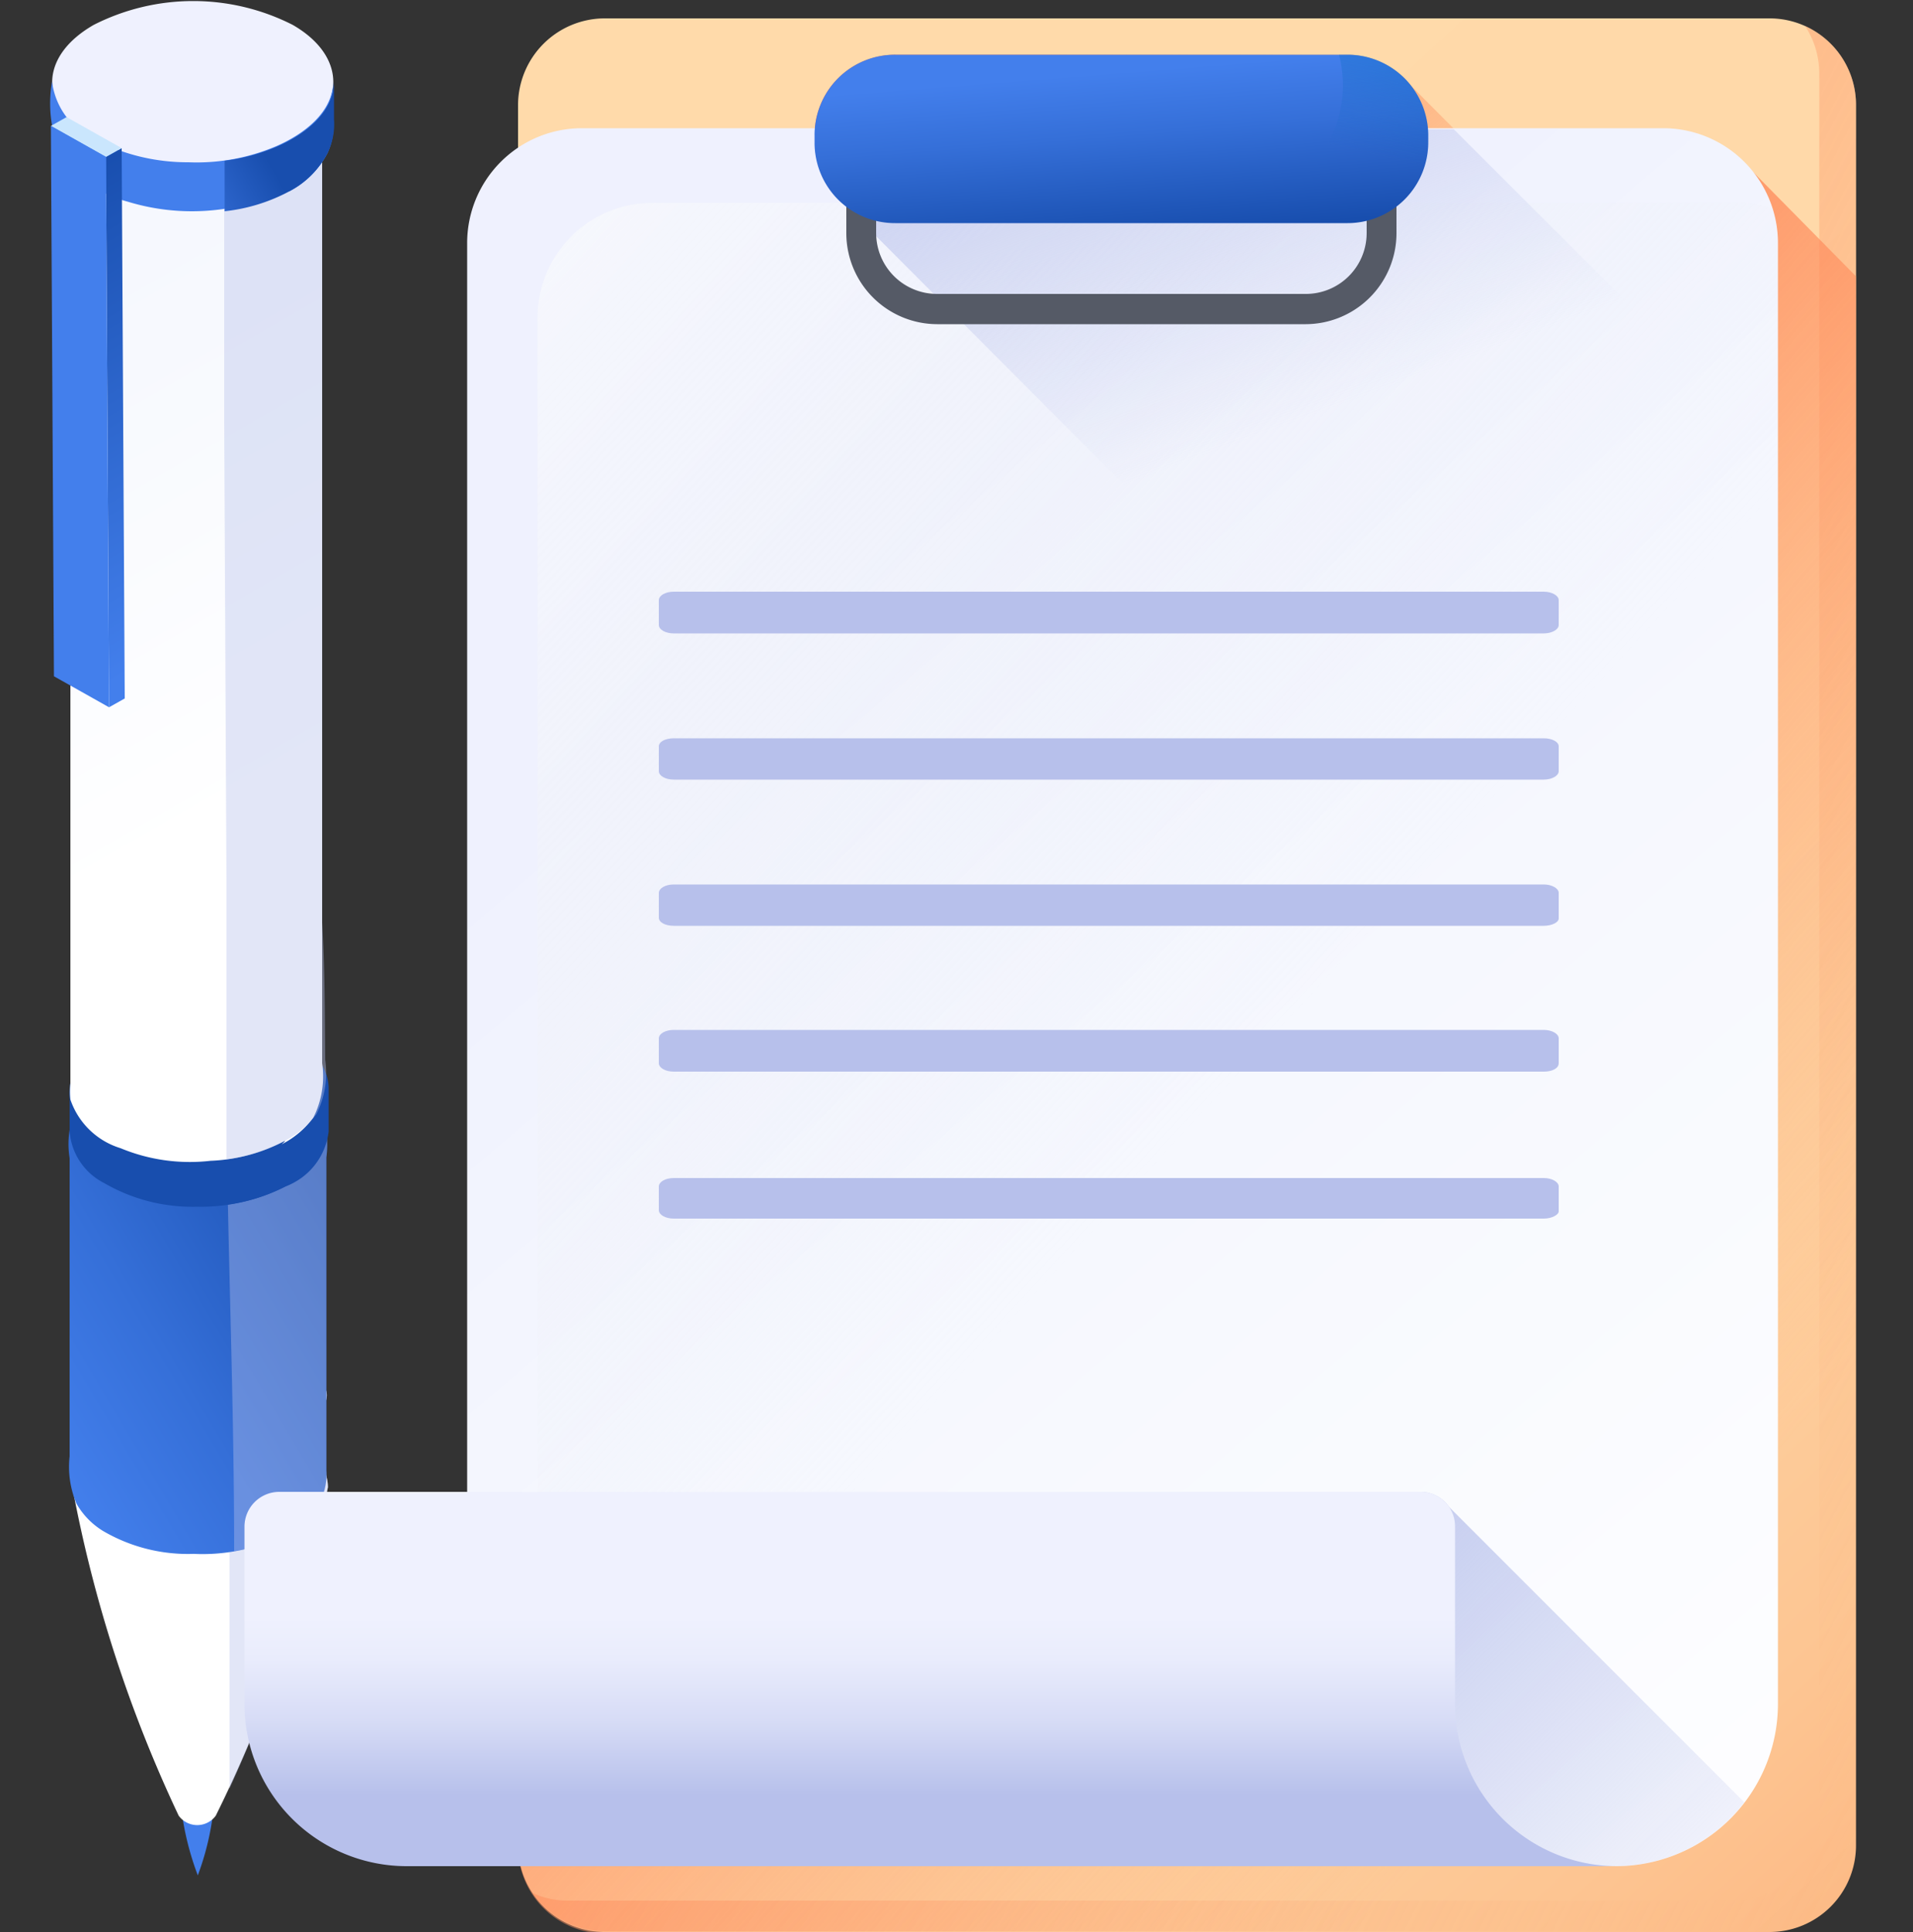 <svg xmlns="http://www.w3.org/2000/svg" xmlns:xlink="http://www.w3.org/1999/xlink" viewBox="0 0 50 50.48"><rect x="0" y="0" width="50" height="50.48" fill="#333333" stroke="none"/><defs><style>.cls-1{isolation:isolate;}.cls-2{fill:url(#linear-gradient);}.cls-3{fill:url(#linear-gradient-2);}.cls-4,.cls-7{opacity:0.4;}.cls-4,.cls-9{mix-blend-mode:multiply;}.cls-5,.cls-9{fill:#b7c0eb;}.cls-6{fill:url(#linear-gradient-3);}.cls-8{fill:#e87087;}.cls-10{fill:url(#linear-gradient-4);}.cls-11{fill:#1855b2;}.cls-12{fill:#184eae;}.cls-13{fill:url(#linear-gradient-5);}.cls-14{fill:#4d5986;}.cls-15{fill:#eff1fe;}.cls-16{fill:url(#linear-gradient-6);}.cls-17{fill:url(#linear-gradient-7);}.cls-18{fill:url(#linear-gradient-8);}.cls-19{fill:#cae6fd;}.cls-20{fill:url(#linear-gradient-9);}.cls-21{fill:none;}.cls-22{fill:url(#Безымянный_градиент_5);}.cls-23{fill:url(#Безымянный_градиент_15);}.cls-24{fill:url(#Безымянный_градиент_15-2);}.cls-25{fill:url(#Безымянный_градиент_15-3);}.cls-26{fill:url(#linear-gradient-10);}.cls-27{fill:url(#Безымянный_градиент_20);}.cls-28{fill:url(#Безымянный_градиент_78);}.cls-29{fill:url(#Безымянный_градиент_62);}.cls-30{fill:url(#Безымянный_градиент_17);}.cls-31{fill:url(#Безымянный_градиент_78-2);}.cls-32{fill:#555a66;}.cls-33{fill:url(#linear-gradient-11);}.cls-34{fill:url(#Безымянный_градиент_10);}</style><linearGradient id="linear-gradient" x1="234.6" y1="-1563.86" x2="237.25" y2="-1563.86" gradientTransform="matrix(0.38, 0.66, 0.66, -0.38, 941.27, -707.77)" gradientUnits="userSpaceOnUse"><stop offset="0" stop-color="#4cd9ed"/><stop offset="0.22" stop-color="#4ac2ed"/><stop offset="0.74" stop-color="#4592ec"/><stop offset="1" stop-color="#437fec"/></linearGradient><linearGradient id="linear-gradient-2" x1="220.31" y1="-1558.41" x2="235.76" y2="-1558.41" gradientTransform="matrix(0.38, 0.66, 0.66, -0.38, 941.27, -707.77)" gradientUnits="userSpaceOnUse"><stop offset="0" stop-color="#f1f4fe"/><stop offset="0.58" stop-color="#f7f9fe"/><stop offset="1" stop-color="#fff"/></linearGradient><linearGradient id="linear-gradient-3" x1="-18.83" y1="76.21" x2="-18.83" y2="86.91" gradientTransform="matrix(0.51, 0.86, 0.86, -0.51, -55.69, 91.55)" gradientUnits="userSpaceOnUse"><stop offset="0" stop-color="#437fec"/><stop offset="0.38" stop-color="#356fd8"/><stop offset="1" stop-color="#184eae"/></linearGradient><linearGradient id="linear-gradient-4" x1="210.69" y1="-1551.43" x2="218.24" y2="-1551.43" gradientTransform="matrix(0.38, 0.66, 0.66, -0.38, 941.27, -707.77)" gradientUnits="userSpaceOnUse"><stop offset="0.17" stop-color="#437fec"/><stop offset="0.47" stop-color="#336cd5"/><stop offset="1" stop-color="#184eae"/></linearGradient><linearGradient id="linear-gradient-5" x1="180.89" y1="-1542.42" x2="216.93" y2="-1542.42" xlink:href="#linear-gradient-2"/><linearGradient id="linear-gradient-6" x1="180.98" y1="-1535.04" x2="189.01" y2="-1533.62" gradientTransform="matrix(0.38, 0.66, 0.66, -0.38, 941.27, -707.77)" gradientUnits="userSpaceOnUse"><stop offset="0" stop-color="#4cd9ed"/><stop offset="0.2" stop-color="#4cd4ed"/><stop offset="0.41" stop-color="#4ac7ed"/><stop offset="0.65" stop-color="#48b0ed"/><stop offset="0.88" stop-color="#4591ec"/><stop offset="1" stop-color="#437fec"/></linearGradient><linearGradient id="linear-gradient-7" x1="187.56" y1="-1535.04" x2="187.56" y2="-1529.59" xlink:href="#linear-gradient-4"/><linearGradient id="linear-gradient-8" x1="-45.95" y1="91.26" x2="-33.49" y2="91.26" gradientTransform="matrix(0.51, 0.86, 0.86, -0.51, -55.69, 91.55)" gradientUnits="userSpaceOnUse"><stop offset="0" stop-color="#4cd9ed"/><stop offset="0" stop-color="#4bd7ec"/><stop offset="0.02" stop-color="#2775c0"/><stop offset="0.03" stop-color="#184eae"/><stop offset="1" stop-color="#437fec"/></linearGradient><linearGradient id="linear-gradient-9" x1="191.31" y1="-1544.03" x2="192.49" y2="-1541.81" gradientTransform="matrix(0.38, 0.66, 0.66, -0.38, 941.27, -707.77)" gradientUnits="userSpaceOnUse"><stop offset="0" stop-color="#4cd9ed"/><stop offset="0.54" stop-color="#47a6ec"/><stop offset="1" stop-color="#437fec"/></linearGradient><linearGradient id="Безымянный_градиент_5" x1="18.24" y1="-567.46" x2="53.12" y2="-605.2" gradientTransform="matrix(1, 0, 0, -1, 0, -555.82)" gradientUnits="userSpaceOnUse"><stop offset="0" stop-color="#ffdaaa"/><stop offset="0.42" stop-color="#ffd8a8"/><stop offset="0.65" stop-color="#fed1a0"/><stop offset="0.84" stop-color="#fdc592"/><stop offset="1" stop-color="#fcb47f"/><stop offset="1" stop-color="#fcb37e"/></linearGradient><linearGradient id="Безымянный_градиент_15" x1="54.41" y1="-593.46" x2="5.68" y2="-568.12" gradientTransform="matrix(1, 0, 0, -1, 0, -555.82)" gradientUnits="userSpaceOnUse"><stop offset="0" stop-color="#fcb37e" stop-opacity="0"/><stop offset="1" stop-color="#ff7044"/></linearGradient><linearGradient id="Безымянный_градиент_15-2" x1="44.64" y1="-595.88" x2="21.2" y2="-575.19" xlink:href="#Безымянный_градиент_15"/><linearGradient id="Безымянный_градиент_15-3" x1="37.99" y1="-568.27" x2="26.65" y2="-556.42" xlink:href="#Безымянный_градиент_15"/><linearGradient id="linear-gradient-10" x1="7.25" y1="-556.71" x2="49.96" y2="-607.3" gradientTransform="matrix(1, 0, 0, -1, 0, -555.82)" gradientUnits="userSpaceOnUse"><stop offset="0.3" stop-color="#eff1fe"/><stop offset="0.52" stop-color="#f5f7fe"/><stop offset="1" stop-color="#fff"/></linearGradient><linearGradient id="Безымянный_градиент_20" x1="31.89" y1="-584.49" x2="2.53" y2="-557.4" gradientTransform="matrix(1, 0, 0, -1, 0, -555.82)" gradientUnits="userSpaceOnUse"><stop offset="0" stop-color="#e9edf5" stop-opacity="0"/><stop offset="1" stop-color="#fff"/></linearGradient><linearGradient id="Безымянный_градиент_78" x1="39.47" y1="-614.33" x2="25.57" y2="-600.43" gradientTransform="matrix(1, 0, 0, -1, 0, -555.82)" gradientUnits="userSpaceOnUse"><stop offset="0" stop-color="#b7c0eb" stop-opacity="0"/><stop offset="0.29" stop-color="#b7c0eb" stop-opacity="0.29"/><stop offset="0.59" stop-color="#b7c0eb" stop-opacity="0.59"/><stop offset="0.84" stop-color="#b7c0eb" stop-opacity="0.84"/><stop offset="1" stop-color="#b7c0eb"/></linearGradient><linearGradient id="Безымянный_градиент_62" x1="24.33" y1="-598.06" x2="24.33" y2="-602.71" gradientTransform="matrix(1, 0, 0, -1, 0, -555.82)" gradientUnits="userSpaceOnUse"><stop offset="0" stop-color="#eff1fe"/><stop offset="0.24" stop-color="#e9ecfc"/><stop offset="0.58" stop-color="#d7dcf6"/><stop offset="0.96" stop-color="#bac3ec"/><stop offset="1" stop-color="#b7c0eb"/></linearGradient><linearGradient id="Безымянный_градиент_17" x1="42.4" y1="-604.51" x2="42.61" y2="-604.72" gradientTransform="matrix(1, 0, 0, -1, 0, -555.82)" gradientUnits="userSpaceOnUse"><stop offset="0" stop-color="#f9f7fc"/><stop offset="1" stop-color="#f0ddfc"/></linearGradient><linearGradient id="Безымянный_градиент_78-2" x1="34.87" y1="-566.48" x2="29.74" y2="-552.6" xlink:href="#Безымянный_градиент_78"/><linearGradient id="linear-gradient-11" x1="29.17" y1="-557.7" x2="29.51" y2="-562.01" gradientTransform="matrix(1, 0, 0, -1, 0, -555.82)" xlink:href="#linear-gradient-3"/><linearGradient id="Безымянный_градиент_10" x1="30.18" y1="-558.52" x2="31.96" y2="-551" gradientTransform="matrix(1, 0, 0, -1, 0, -555.82)" gradientUnits="userSpaceOnUse"><stop offset="0" stop-color="#0469bc" stop-opacity="0"/><stop offset="1" stop-color="#0469bc"/></linearGradient></defs><g class="cls-1"><g id="Слой_2" data-name="Слой 2"><g id="Слой_1-2" data-name="Слой 1"><path class="cls-2" d="M5.17,49a7.58,7.58,0,0,1-.43-1.72v-.17a.32.32,0,0,1,0-.17.3.3,0,0,1,.14-.11.59.59,0,0,1,.37,0,.41.41,0,0,1,.32.17.44.44,0,0,1,0,.16v.21A7.1,7.1,0,0,1,5.17,49Z"/><path class="cls-3" d="M4.67,47.44a35.13,35.13,0,0,1-2.78-8.59v-1.3a2.48,2.48,0,0,1,.18-1.35,2.43,2.43,0,0,1,1.07-.88A5.19,5.19,0,0,1,6,34.94a3.19,3.19,0,0,1,2.5,1.34c.2.4-.38.76-.38,1.18s.45.85.45,1.4a34.61,34.61,0,0,1-2.93,8.58A.6.6,0,0,1,4.67,47.44Z"/><g class="cls-4"><path class="cls-5" d="M6,34.94a3.19,3.19,0,0,1,2.5,1.34c.2.4-.38.76-.38,1.18s.45.85.45,1.4A37.38,37.38,0,0,1,6,46.73q0-5.9,0-11.79Z"/></g><path class="cls-6" d="M7.49,40.08a4.85,4.85,0,0,1-2.43.52A4.39,4.39,0,0,1,2.69,40,2,2,0,0,1,2,39.29a2.47,2.47,0,0,1-.18-1.24c0-1.29,0-2.59,0-3.89s0-2.6,0-3.9A2.35,2.35,0,0,1,2,28.92a2.34,2.34,0,0,1,1-.87,5.16,5.16,0,0,1,2.82-.4A3.16,3.16,0,0,1,8.39,29a2.59,2.59,0,0,1,.14,1.24v1.64c0,1.09,0,2.18,0,3.27s0,2.18,0,3.27a1.58,1.58,0,0,1-.28,1,2.31,2.31,0,0,1-.78.64Z"/><g class="cls-7"><path class="cls-8" d="M7.49,40.08Z"/><path class="cls-9" d="M8.27,39.44a2.31,2.31,0,0,1-.78.64,4.33,4.33,0,0,1-1.37.45c0-4.29-.2-8.47-.21-12.75.87.14,2.07.4,2.48,1.22a2.59,2.59,0,0,1,.14,1.24v1.64c0,1.09,0,2.18,0,3.27s0,2.18,0,3.27A1.58,1.58,0,0,1,8.27,39.44Z"/></g><path class="cls-10" d="M7.46,31a4.87,4.87,0,0,1-2.31.53,4.59,4.59,0,0,1-2.43-.62,1.65,1.65,0,0,1-.9-1.35c0-.28,0-.55,0-.83a1.67,1.67,0,0,1,.09-.7,2.28,2.28,0,0,1,1.4-1.19,5,5,0,0,1,2-.33,4.84,4.84,0,0,1,2,.41c.6.28,1.28.79,1.28,1.53,0,.33,0,.75,0,1.11A1.75,1.75,0,0,1,7.46,31Z"/><path class="cls-11" d="M7.46,31Z"/><path class="cls-12" d="M7.24,26.87c.6.28,1.28.79,1.28,1.53,0,.33,0,.75,0,1.11A1.75,1.75,0,0,1,7.46,31a4.61,4.61,0,0,1-1.5.47l0-4.91A4.49,4.49,0,0,1,7.24,26.87Z"/><path class="cls-13" d="M7.44,29.81a4.53,4.53,0,0,1-1.94.52A4.72,4.72,0,0,1,3.15,30a2,2,0,0,1-1.31-1.27,1.93,1.93,0,0,1,0-.42V27c0-1.88,0-3.76,0-5.63q0-3.81,0-7.62c0-2.37,0-4.74,0-7.11,0-1.38,0-2.75,0-4.13a1.31,1.31,0,0,1,0-.28A1.77,1.77,0,0,1,2.83.75,5,5,0,0,1,5.61.27,3.46,3.46,0,0,1,8.2,1.49,2.46,2.46,0,0,1,8.42,3c0,.65,0,1.3,0,2,0,1.31,0,2.61,0,3.92,0,2.6,0,5.21,0,7.83l0,7.35c0,1.23,0,2.45,0,3.68a2.39,2.39,0,0,1-.23,1.42,2.34,2.34,0,0,1-.83.7S7.48,29.8,7.44,29.81Z"/><g class="cls-7"><path class="cls-14" d="M7.44,29.81s0,0,0,0Z"/><path class="cls-9" d="M8.5,27.69a2.39,2.39,0,0,1-.23,1.42,2.34,2.34,0,0,1-.83.7,4.29,4.29,0,0,1-1.52.48l0-7L5.86,11c0-3.58,0-7.15,0-10.74A3.31,3.31,0,0,1,8.2,1.49,2.46,2.46,0,0,1,8.42,3c0,.65,0,1.3,0,2,0,1.31,0,2.61,0,3.92,0,2.6,0,5.21,0,7.83l0,7.35C8.49,25.24,8.49,26.46,8.5,27.69Z"/></g><path class="cls-15" d="M2.46,3.65a5.75,5.75,0,0,0,5.19,0c1.42-.84,1.41-2.19,0-3a5.74,5.74,0,0,0-5.2,0C1,1.48,1,2.83,2.46,3.65Z"/><path class="cls-16" d="M7.55,4.93a5.74,5.74,0,0,1-4.21.34,3.39,3.39,0,0,1-1.64-1,3.35,3.35,0,0,1-.34-2.14,1.93,1.93,0,0,0,1.1,1.51,5.27,5.27,0,0,0,2.47.6,5.3,5.3,0,0,0,2.29-.42c.69-.3,1.49-.87,1.49-1.71v1A1.72,1.72,0,0,1,8.56,4a2.34,2.34,0,0,1-1,1Z"/><path class="cls-11" d="M7.55,4.93Z"/><path class="cls-17" d="M8.56,4a2.34,2.34,0,0,1-1,1,4.63,4.63,0,0,1-1.69.52V4.2a5,5,0,0,0,1.37-.37c.69-.3,1.49-.87,1.49-1.71v1A1.72,1.72,0,0,1,8.56,4Z"/><g class="cls-1"><polygon class="cls-18" points="2.85 18.48 3.26 18.25 3.18 3.87 2.77 4.1 2.85 18.48"/><polygon class="cls-19" points="3.18 3.87 1.74 3.06 1.33 3.29 2.77 4.1 3.18 3.87"/><polygon class="cls-20" points="2.77 4.1 1.33 3.29 1.41 17.67 2.85 18.48 2.77 4.1"/></g><rect class="cls-21" y="0.48" width="50" height="50"/><path class="cls-22" d="M46.25,50.48H15.81a2.27,2.27,0,0,1-2.27-2.26V2.74A2.27,2.27,0,0,1,15.81.48H46.25a2.26,2.26,0,0,1,2.26,2.26V48.22A2.26,2.26,0,0,1,46.25,50.48Z"/><path class="cls-23" d="M47.18.68a2.26,2.26,0,0,1,.37,1.24V47.4a2.26,2.26,0,0,1-2.26,2.26H14.84a2.17,2.17,0,0,1-.92-.2,2.26,2.26,0,0,0,1.89,1H46.25a2.26,2.26,0,0,0,2.26-2.26V2.74A2.26,2.26,0,0,0,47.18.68Z"/><path class="cls-24" d="M48.51,48.22v-41L45.59,4.26V45a2.13,2.13,0,0,1-2.13,2.13H13.54v1.13a2.27,2.27,0,0,0,2.27,2.26H46.25A2.26,2.26,0,0,0,48.51,48.22Z"/><path class="cls-25" d="M36.9,2.26a2.14,2.14,0,0,0-1.68-.83H23.4a2.1,2.1,0,0,0-2.11,2.11v.18a2.12,2.12,0,0,0,.83,1.68L42,25.32a2.09,2.09,0,0,0,1.68.83h4.79V13.88Z"/><path class="cls-26" d="M42.21,48.76h-30V6.35a3,3,0,0,1,3-3H43.47a3,3,0,0,1,3,3V44.52A4.24,4.24,0,0,1,42.21,48.76Z"/><path class="cls-27" d="M17.05,5.3a3,3,0,0,0-3,3V48.76H42.21a4.24,4.24,0,0,0,4.24-4.24V6.37a3.1,3.1,0,0,0-.14-.92,2.82,2.82,0,0,0-.92-.15Z"/><path class="cls-28" d="M45.59,47.09l-7.71-7.71a.91.91,0,0,0-.75-.4h-25v9.78H42.21A4.23,4.23,0,0,0,45.59,47.09Z"/><path class="cls-29" d="M42.27,48.76H10.63a4.24,4.24,0,0,1-4.24-4.24V39.89a.91.91,0,0,1,.9-.91H37.13a.9.9,0,0,1,.9.91v4.63A4.24,4.24,0,0,0,42.27,48.76Z"/><path class="cls-30" d="M42.66,48.75h0Z"/><path class="cls-5" d="M40.35,31.84H17.61c-.22,0-.39-.1-.39-.22V31c0-.12.17-.22.39-.22H40.35c.21,0,.39.1.39.22v.65C40.74,31.74,40.56,31.84,40.35,31.84Z"/><path class="cls-5" d="M40.35,28H17.61c-.22,0-.39-.1-.39-.22v-.65c0-.12.17-.22.39-.22H40.35c.21,0,.39.1.39.22v.65C40.74,27.92,40.56,28,40.35,28Z"/><path class="cls-5" d="M40.35,24.19H17.61c-.22,0-.39-.09-.39-.21v-.65c0-.12.17-.22.39-.22H40.35c.21,0,.39.1.39.22V24C40.74,24.1,40.56,24.19,40.35,24.19Z"/><path class="cls-5" d="M40.35,20.37H17.61c-.22,0-.39-.1-.39-.22V19.5c0-.12.17-.21.39-.21H40.35c.21,0,.39.09.39.21v.65C40.74,20.27,40.56,20.37,40.35,20.37Z"/><path class="cls-5" d="M40.35,16.55H17.61c-.22,0-.39-.1-.39-.22v-.65c0-.12.17-.22.39-.22H40.35c.21,0,.39.1.39.22v.65C40.74,16.45,40.56,16.55,40.35,16.55Z"/><path class="cls-31" d="M46.45,26.15V11.82L38,3.38H21.3a.86.86,0,0,0,0,.16v.18a2.12,2.12,0,0,0,.83,1.68L42,25.32a2.09,2.09,0,0,0,1.68.83Z"/><path class="cls-32" d="M34.13,8.47H24.49A2.38,2.38,0,0,1,22.12,6.1V3H36.5V6.1A2.38,2.38,0,0,1,34.13,8.47ZM22.9,3.77V6.1a1.59,1.59,0,0,0,1.59,1.58h9.64A1.59,1.59,0,0,0,35.72,6.1V3.77Z"/><path class="cls-33" d="M35.22,5.83H23.4a2.1,2.1,0,0,1-2.11-2.11V3.54A2.1,2.1,0,0,1,23.4,1.43H35.22a2.11,2.11,0,0,1,2.11,2.11v.18A2.11,2.11,0,0,1,35.22,5.83Z"/><path class="cls-34" d="M35.22,1.43H35a3.44,3.44,0,0,1,.1.8A3.17,3.17,0,0,1,32,5.39H22.11a2.05,2.05,0,0,0,1.29.44H35.22a2.11,2.11,0,0,0,2.11-2.11V3.54A2.11,2.11,0,0,0,35.22,1.43Z"/></g></g></g></svg>